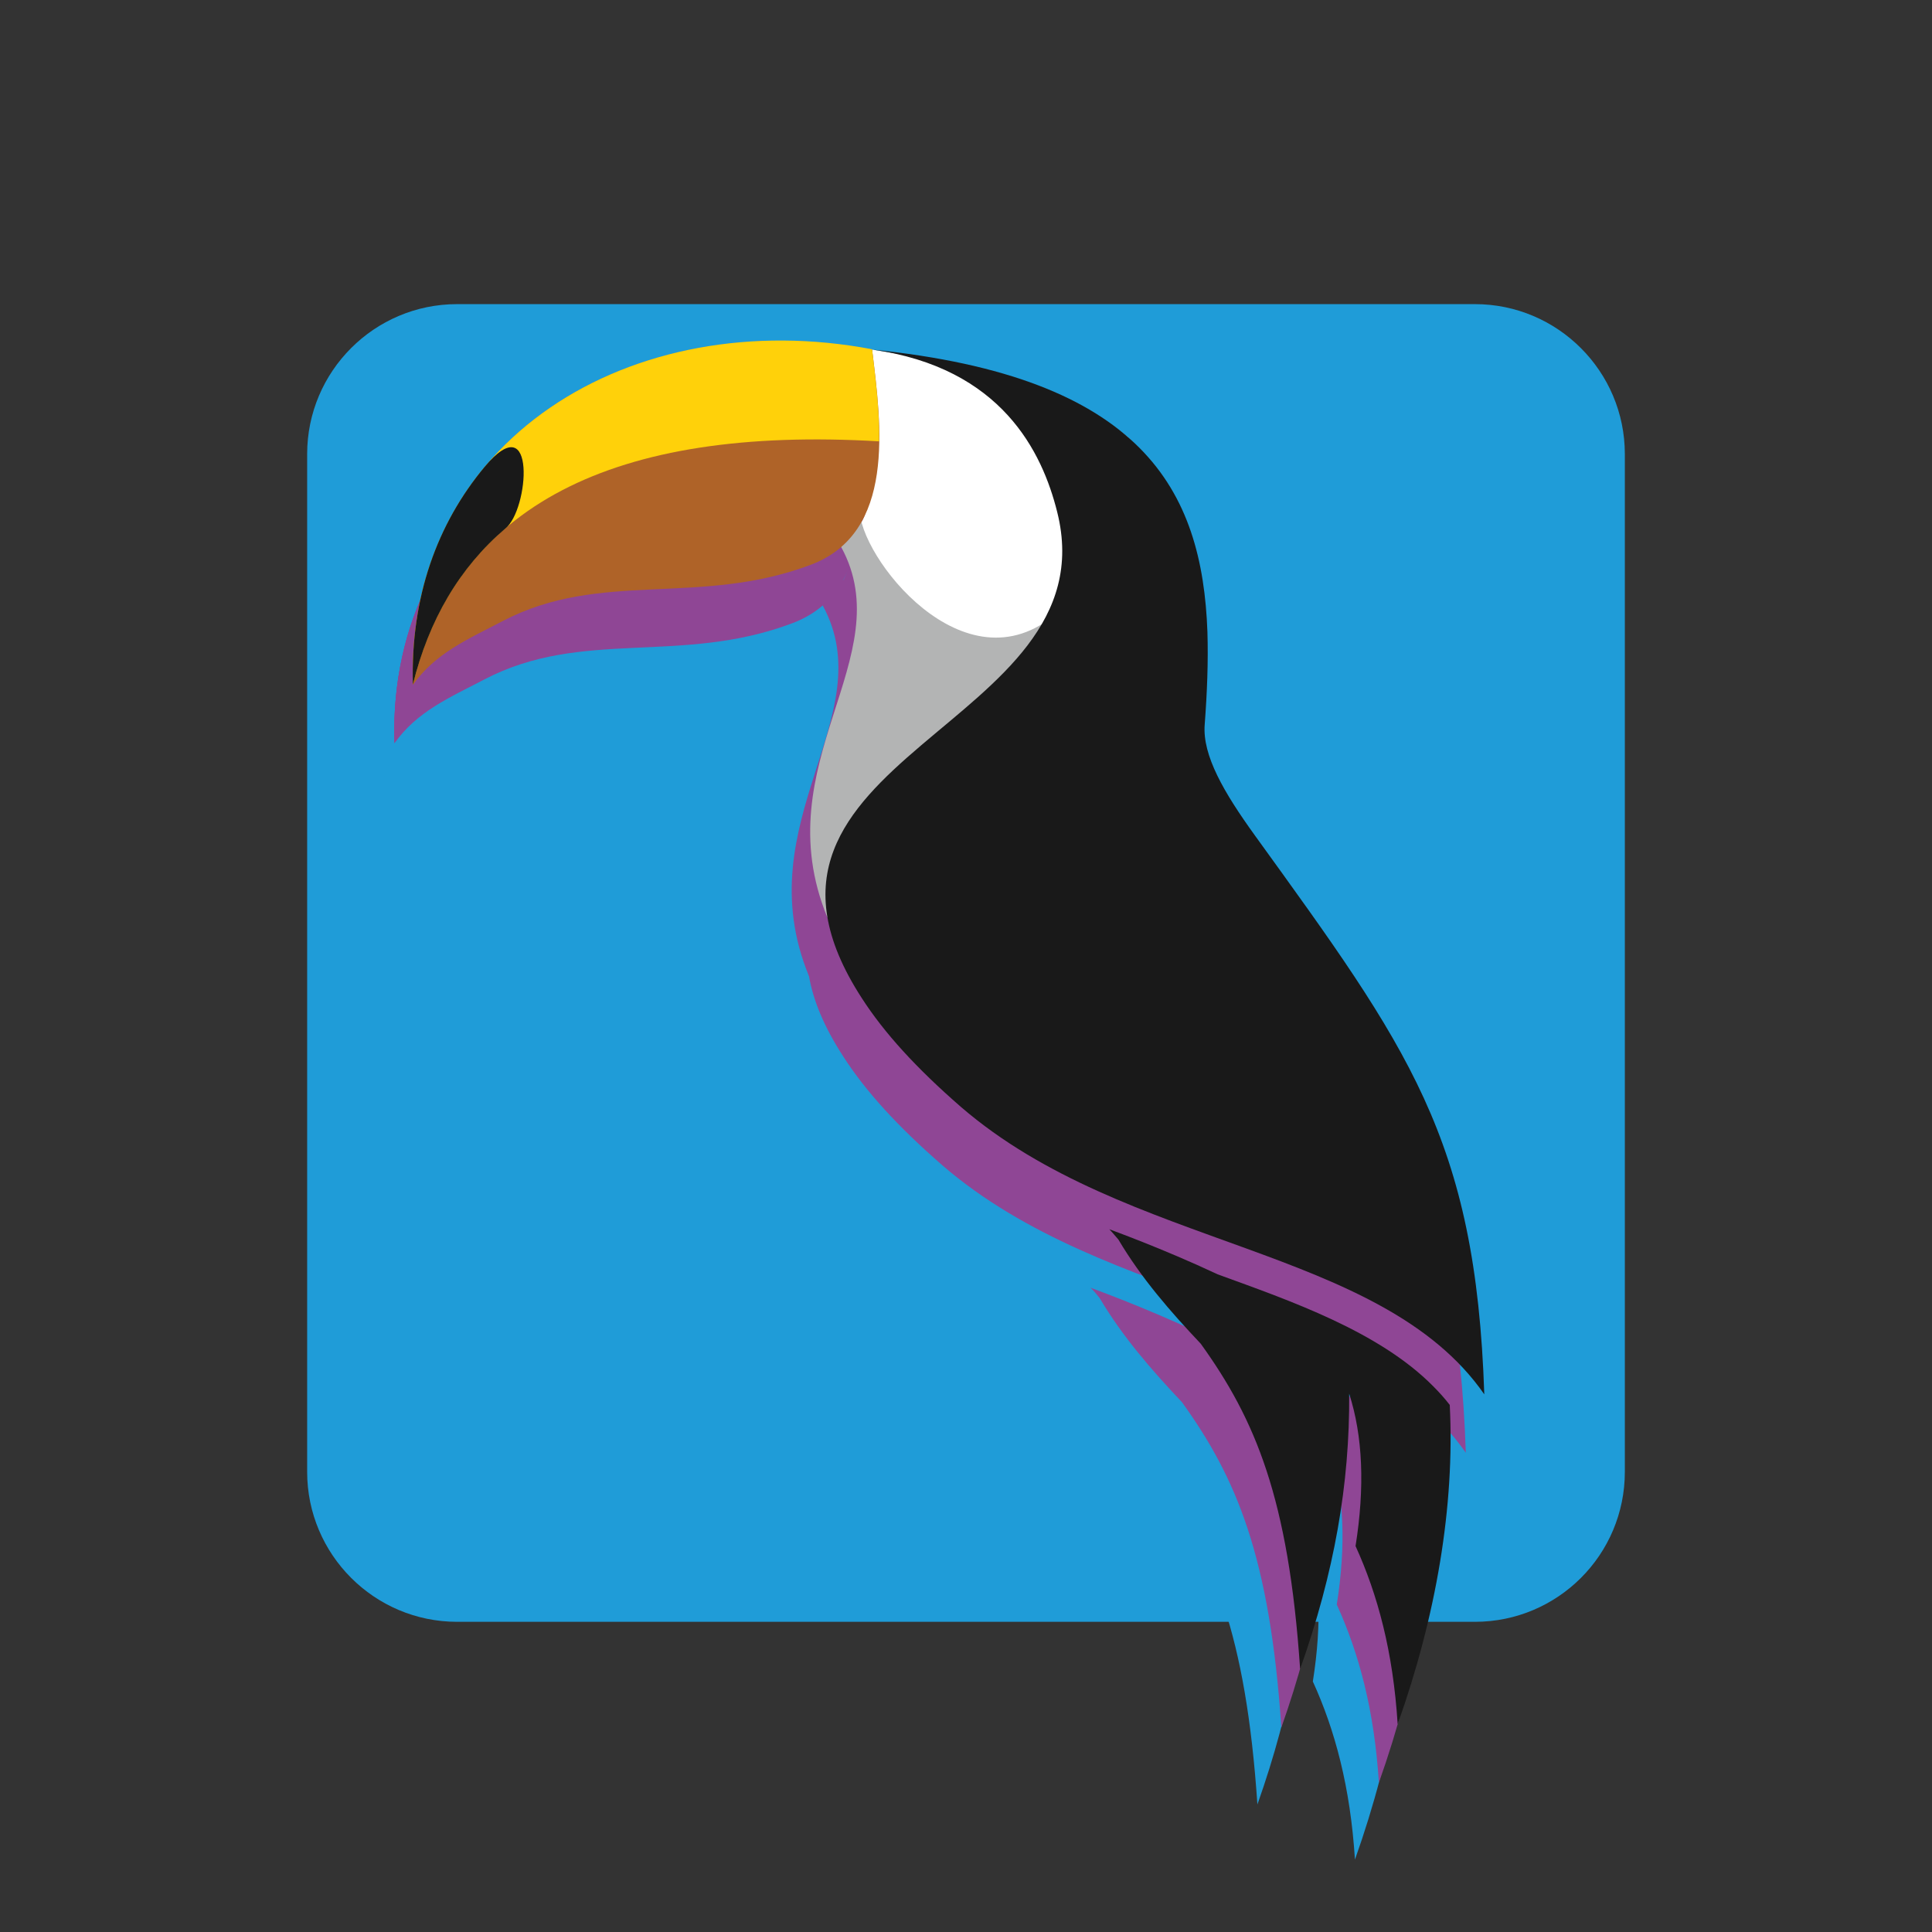 <?xml version="1.0" encoding="utf-8"?>
<!-- Generator: Adobe Illustrator 27.4.1, SVG Export Plug-In . SVG Version: 6.00 Build 0)  -->
<svg version="1.1" id="Layer_1" xmlns="http://www.w3.org/2000/svg" xmlns:xlink="http://www.w3.org/1999/xlink" x="0px" y="0px"
	 viewBox="0 0 637.8 637.8" style="enable-background:new 0 0 637.8 637.8;" xml:space="preserve">
<rect x="0" y="0" width="637.8" height="637.8" fill="#333333" stroke="none"/>
<style type="text/css">
	.st0{fill:#1F9CD8;}
	.st1{fill-rule:evenodd;clip-rule:evenodd;fill:#1F9CD8;}
	.st2{fill-rule:evenodd;clip-rule:evenodd;fill:#8F4695;}
	.st3{fill-rule:evenodd;clip-rule:evenodd;fill:#FFFFFF;}
	.st4{fill-rule:evenodd;clip-rule:evenodd;fill:#B3B4B4;}
	.st5{fill-rule:evenodd;clip-rule:evenodd;fill:#191919;}
	.st6{fill-rule:evenodd;clip-rule:evenodd;fill:#AF6328;}
	.st7{fill-rule:evenodd;clip-rule:evenodd;fill:#FFD10A;}
</style>
<g>
	<path class="st0" d="M486.9,535.4h-336c-27.3,0-49.5-22.2-49.5-49.5v-336c0-27.3,22.2-49.5,49.5-49.5h336
		c27.3,0,49.5,22.2,49.5,49.5v336C536.4,513.3,514.2,535.4,486.9,535.4z"/>
	<g>
		<path class="st1" d="M342.3,262c-73.3,20.1-71.9-45.1-71.9-45.1s7.8-11.3,3.5-56.9c35.2,5.8,60.8,9.8,84.3,28.8
			C386.5,217.2,369,254.7,342.3,262"/>
		<path class="st1" d="M340.5,241.2c2.3,84.5-24.8,119.9-81.4,106.2c-20.9-51,24.5-85.7,4.6-122.2c-3-8.6-2.9-16.4,0.4-23.5
			c1.7,5.2,5,9.3,6,14C273.9,234.6,310.8,277.1,340.5,241.2"/>
		<path class="st1" d="M355.1,453.9c7.6,12.8,17.1,23.7,27.2,34.4c18,25,29,51,32.8,107.4c11.3-31.9,16.4-61.1,16.2-90.9
			c4.5,14,5.2,30.8,2.1,50.3c7.3,16,12.4,34.9,13.9,58.8c12.7-35.7,18.9-72,17.2-105.4c-1.7-2.2-3.5-4.2-5.5-6.2
			c-17.9-18.1-47.2-28.2-71.1-36.9c-18.3-8.6-35.6-14.8-35.8-14.9C353.3,451.6,354.2,452.8,355.1,453.9"/>
		<path class="st1" d="M273.9,160c89.4,9,109,46.4,110.7,93.2c0.3,9.8-0.1,20.1-0.9,30.6c-0.8,10.2,6.4,22.5,16.5,36.5
			c50.7,70.2,73,99.9,75.8,184.6c-34.2-49.2-118.1-47.7-172.8-94.9c-14.7-12.8-25.3-24.4-32.7-35.9c-51.9-79.9,82.5-88.8,64.5-160.4
			C330.1,194.1,316.7,166.1,273.9,160"/>
		<path class="st1" d="M273.9,160c3.1,25.1,7.9,60.6-20.4,71.1c-36.7,13.8-69.2,1.6-101.5,18.5c-11.5,6-22.3,10.6-29.7,21.1
			C119.9,189.5,194.9,145.1,273.9,160"/>
		<path class="st1" d="M299.2,214.7c-7.1,0-13-5.8-13-13c0-7.1,5.9-12.9,13-12.9c7.2,0,13,5.8,13,12.9
			C312.2,208.9,306.4,214.7,299.2,214.7"/>
		<path class="st1" d="M276.2,190.4c-88.2-5.2-139.5,21.5-153.9,80.3c-2.3-81.2,72.6-125.7,151.6-110.7
			C275,169.4,276.4,180.1,276.2,190.4"/>
		<path class="st1" d="M152.7,219.2c-15.1,12.9-25.2,30.1-30.5,51.5c-0.8-29,8.1-53.2,23.7-71.9
			C163.2,178.1,160.5,213.2,152.7,219.2"/>
		<path class="st2" d="M350.2,236.7c-73.3,20.1-71.9-45.1-71.9-45.1s7.8-11.3,3.5-56.9c35.2,5.8,60.8,9.8,84.3,28.8
			C394.4,191.8,377,229.3,350.2,236.7"/>
		<path class="st2" d="M348.4,215.9c2.3,84.5-24.8,119.9-81.4,106.2c-20.9-51,24.5-85.7,4.6-122.2c-3-8.6-2.9-16.4,0.4-23.5
			c1.7,5.2,5,9.3,6,14C281.8,209.2,318.7,251.7,348.4,215.9"/>
		<path class="st2" d="M363,428.5c7.6,12.8,17.1,23.7,27.2,34.4c18,25,29,51,32.8,107.4c11.3-31.9,16.4-61.1,16.2-90.9
			c4.5,14,5.2,30.8,2.1,50.3c7.3,16,12.4,34.9,13.9,58.8c12.7-35.7,18.9-72,17.2-105.4c-1.7-2.2-3.5-4.2-5.5-6.2
			c-17.9-18.1-47.2-28.2-71.1-36.9c-18.3-8.6-35.6-14.8-35.8-14.9C361.2,426.2,362.1,427.4,363,428.5"/>
		<path class="st2" d="M281.8,134.7c89.4,9,109,46.4,110.7,93.2c0.3,9.8-0.1,20.1-0.9,30.6c-0.8,10.2,6.4,22.5,16.5,36.5
			c50.7,70.2,73,99.9,75.8,184.6c-34.2-49.2-118.1-47.7-172.8-94.9c-14.7-12.8-25.3-24.4-32.7-35.9c-51.9-79.9,82.5-88.8,64.5-160.4
			C338,168.7,324.7,140.7,281.8,134.7"/>
		<path class="st2" d="M281.8,134.7c3.1,25.1,7.9,60.6-20.4,71.1c-36.7,13.8-69.2,1.6-101.5,18.5c-11.5,6-22.3,10.6-29.7,21.1
			C127.9,164.1,202.8,119.7,281.8,134.7"/>
		<path class="st2" d="M307.1,189.3c-7.1,0-13-5.8-13-13c0-7.1,5.9-12.9,13-12.9c7.2,0,13,5.8,13,12.9
			C320.1,183.5,314.3,189.3,307.1,189.3"/>
		<path class="st2" d="M284.1,165c-88.2-5.2-139.5,21.5-153.9,80.3c-2.3-81.2,72.6-125.7,151.6-110.7
			C282.9,144,284.3,154.7,284.1,165"/>
		<path class="st2" d="M160.7,193.8c-15.1,12.9-25.2,30.1-30.5,51.5c-0.8-29,8.1-53.2,23.7-71.9
			C171.1,152.7,168.5,187.8,160.7,193.8"/>
		<path class="st3" d="M356.3,217.4c-73.3,20.1-71.9-45.1-71.9-45.1s7.8-11.3,3.5-56.9c35.2,5.8,60.8,9.8,84.3,28.8
			C400.5,172.5,383.1,210,356.3,217.4"/>
		<path class="st4" d="M354.5,196.6c2.3,84.5-24.8,119.9-81.4,106.2c-20.9-51,24.5-85.7,4.6-122.2c-3-8.6-2.9-16.4,0.4-23.5
			c1.7,5.2,5,9.3,6,14C287.9,189.9,324.8,232.4,354.5,196.6"/>
		<path class="st5" d="M369.2,409.2c7.6,12.8,17.1,23.7,27.2,34.4c18,25,29,51,32.8,107.4c11.3-31.9,16.4-61.1,16.2-90.9
			c4.5,14,5.2,30.8,2.1,50.3c7.3,16,12.4,34.9,13.9,58.8c12.7-35.7,18.9-72,17.2-105.4c-1.7-2.2-3.5-4.2-5.5-6.2
			c-17.9-18.1-47.2-28.2-71.1-36.9c-18.3-8.6-35.6-14.8-35.8-14.9C367.3,406.9,368.2,408.1,369.2,409.2"/>
		<path class="st5" d="M287.9,115.4c89.4,9,109,46.4,110.7,93.2c0.3,9.8-0.1,20.1-0.9,30.6c-0.8,10.2,6.4,22.5,16.5,36.5
			c50.7,70.2,73,99.9,75.8,184.6c-34.2-49.2-118.1-47.7-172.8-94.9c-14.7-12.8-25.3-24.4-32.7-35.9C232.6,249.5,367,240.6,349,169
			C344.1,149.4,330.8,121.4,287.9,115.4"/>
		<path class="st6" d="M287.9,115.4c3.1,25.1,7.9,60.6-20.4,71.1c-36.7,13.8-69.2,1.6-101.5,18.5c-11.5,6-22.3,10.6-29.7,21.1
			C134,144.8,208.9,100.4,287.9,115.4"/>
		<path class="st7" d="M290.2,145.7c-88.2-5.2-139.5,21.5-153.9,80.3c-2.3-81.2,72.6-125.7,151.6-110.7
			C289,124.7,290.4,135.4,290.2,145.7"/>
		<path class="st5" d="M166.8,174.5c-15.1,12.9-25.2,30.1-30.5,51.5c-0.8-29,8.1-53.2,23.7-71.9
			C177.3,133.4,174.6,168.5,166.8,174.5"/>
	</g>
</g>
</svg>
